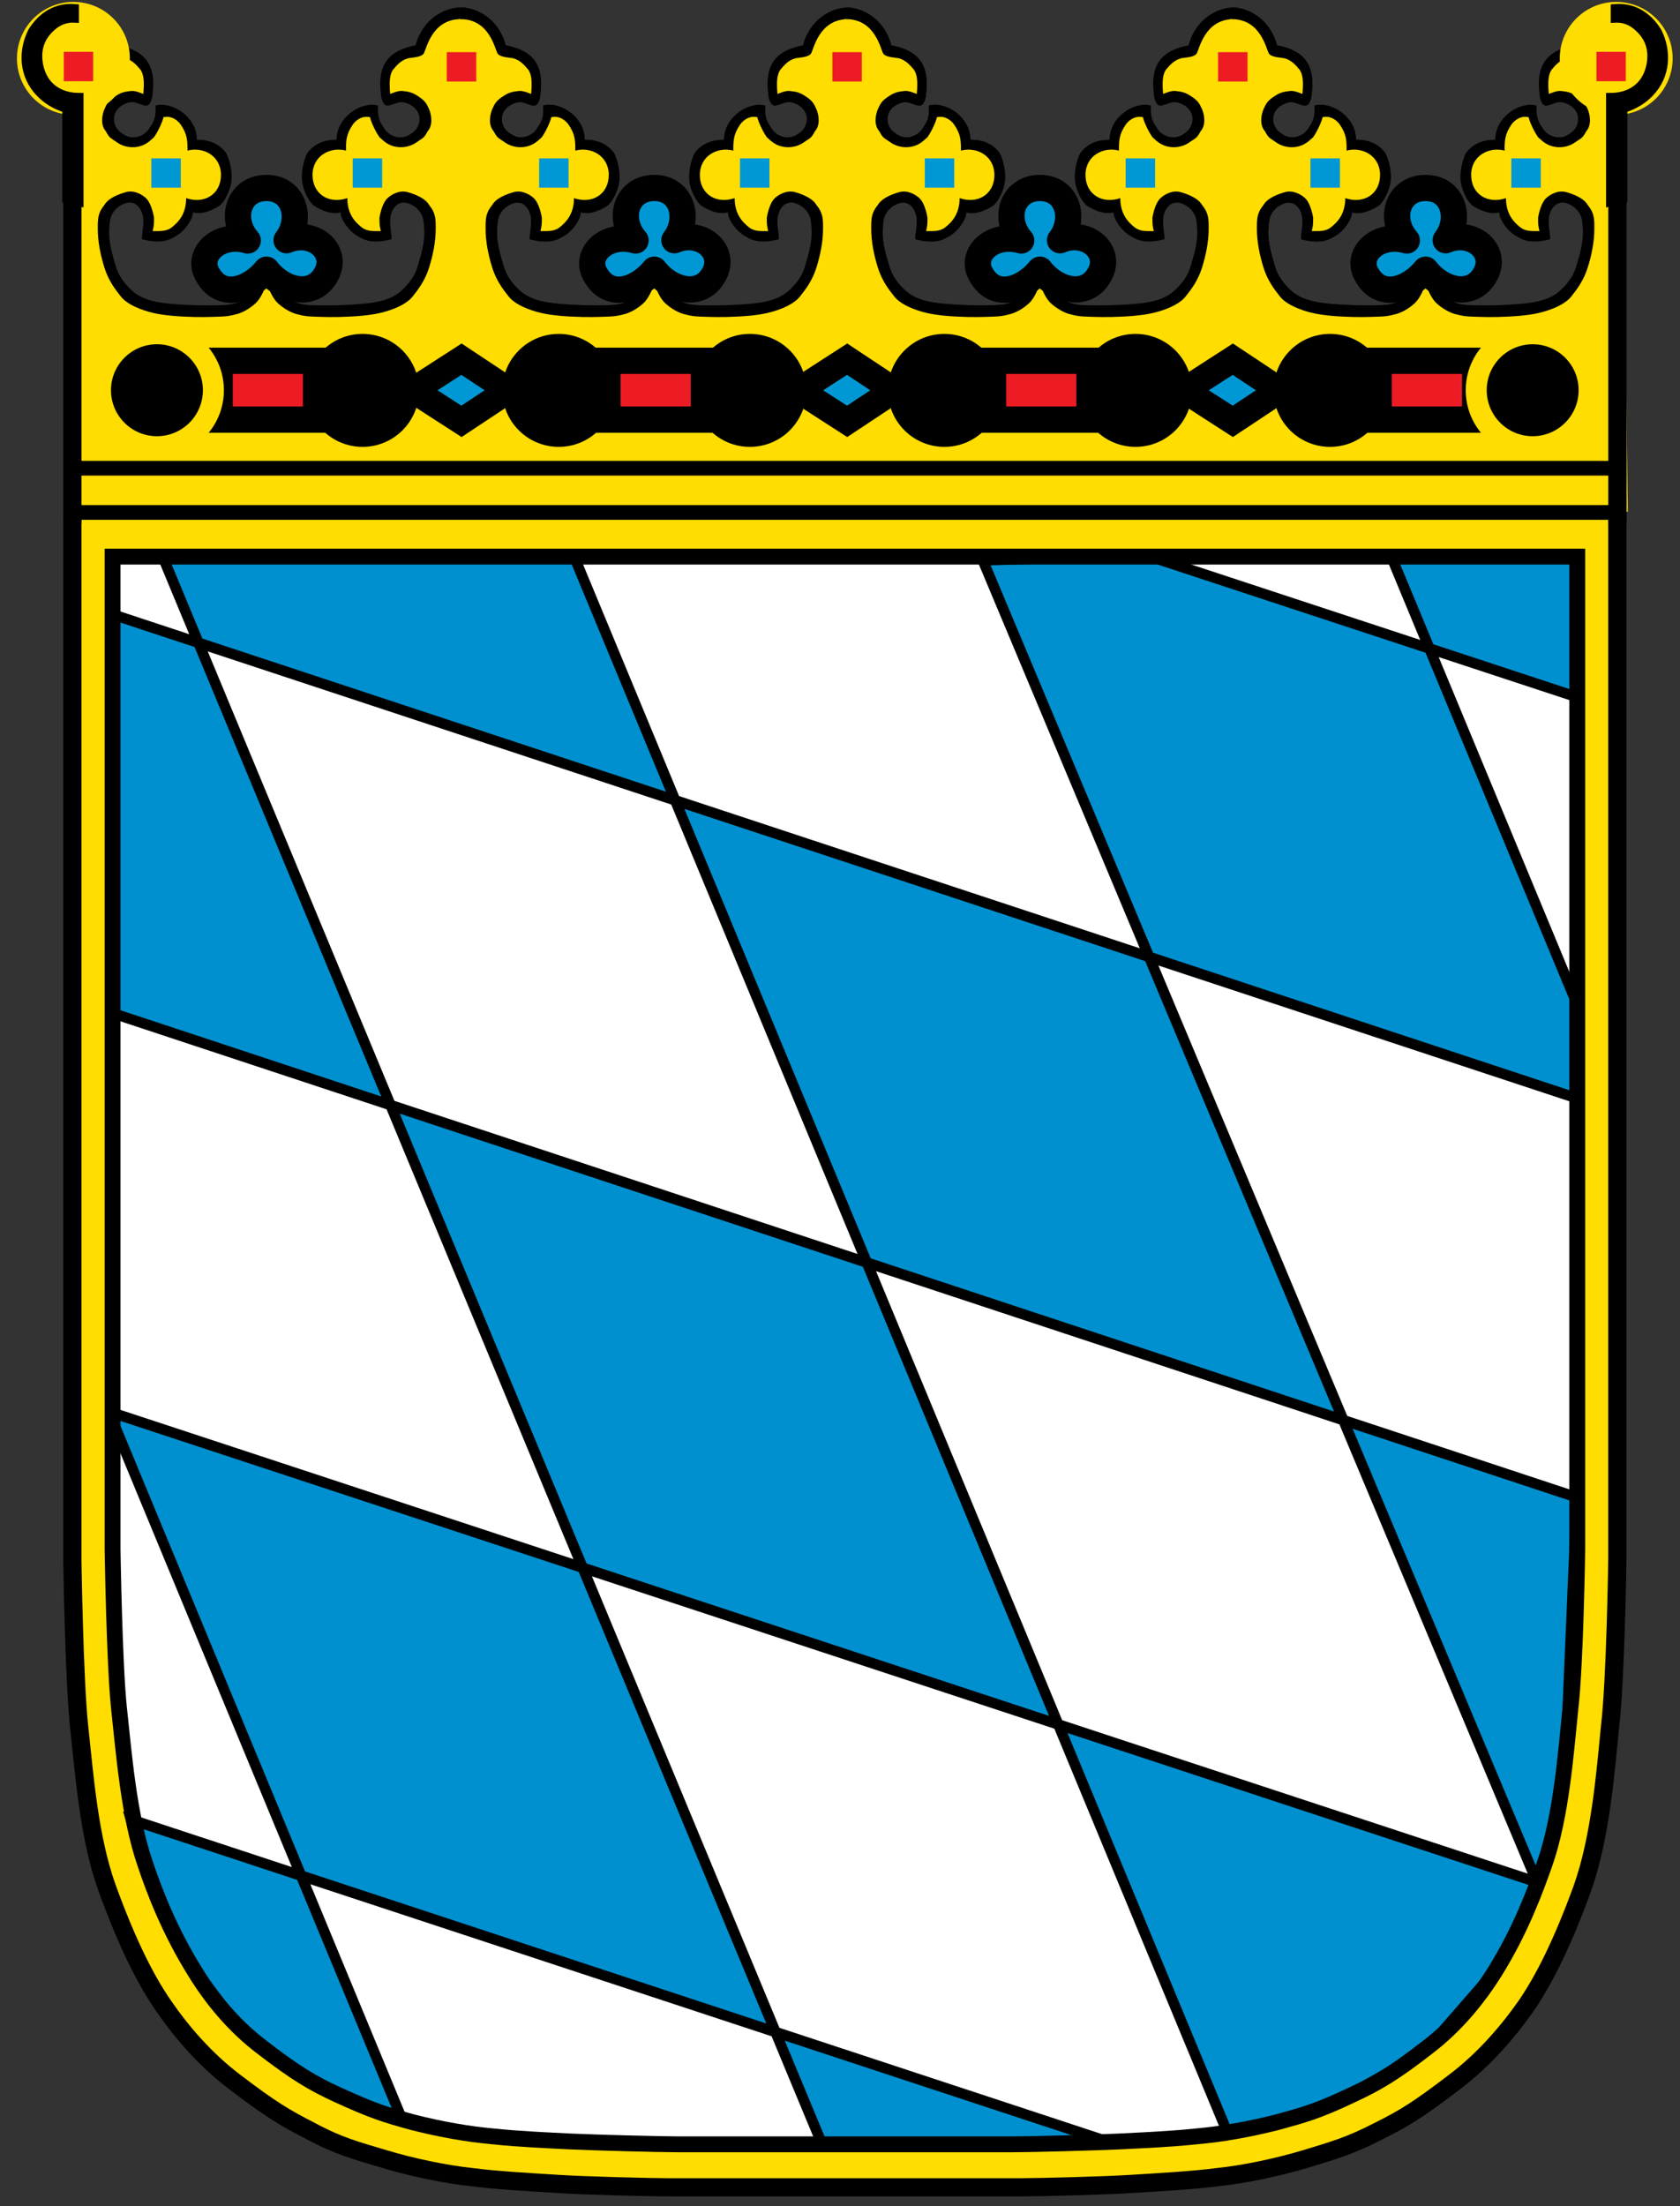 <svg width="96px" height="126px" viewBox="0 0 96 126" version="1.1" xmlns="http://www.w3.org/2000/svg" xmlns:xlink="http://www.w3.org/1999/xlink">
  <rect x="0" y="0" width="96" height="126" fill="#333333" stroke="none"/>
  <g id="Page-1" stroke="none" stroke-width="1" fill="none" fill-rule="evenodd">
    <g id="by" transform="translate(-2, 0)">
      <g id="a-link" transform="translate(22.665, 14.922) scale(-1, 1) translate(-22.665, -14.922) translate(16.213, 0.406)" fill-rule="nonzero">
        <g id="a">
          <path d="M12.702,28.816 L0.306,28.816 L0.689,0.704 L1.775,0.538 L2.755,1.507 L3.214,2.511 L4.514,2.822 L5.127,3.754 L5.127,5.309 L3.826,5.141 L2.984,5.739 L2.831,6.743 L3.979,7.843 L5.203,7.254 L5.815,5.978 L6.657,5.978 L7.346,6.576 L7.652,7.881 L8.952,8.134 L9.641,9.664 L9.105,11.026 L8.187,11.454 L7.422,11.5 L6.733,12.771 L5.127,13.176 L5.127,11.86 L4.591,10.972 L3.52,10.927 L2.602,11.86 L2.678,14.01 L3.061,15.326 L4.514,16.879 L6.886,17.362 L9.182,17.362 L10.559,17.17 C11.095,16.658 11.86,15.364 11.86,15.364" id="Shape" fill="#FFDD00"></path>
          <path d="M0.788,0.688 C2.464,0.688 2.755,2.433 2.908,2.656 C3.061,2.878 3.596,2.874 3.826,2.93 C4.208,3.048 4.438,3.309 4.667,3.585 C4.821,3.821 4.897,4.171 4.821,4.961 C4.744,4.931 4.361,4.762 4.132,4.789 C3.826,4.824 3.596,4.848 3.29,5.048 C2.831,5.333 2.755,5.487 2.602,5.82 C2.449,6.181 2.372,6.743 2.678,7.088 C2.908,7.5 2.908,7.439 3.29,7.705 C3.596,7.935 4.055,8.065 4.514,7.973 C4.897,7.896 5.127,7.72 5.433,7.431 C5.739,6.994 5.968,6.394 5.968,6.291 C6.427,6.171 6.81,6.486 6.963,6.717 C7.346,7.281 7.346,7.639 7.346,8.195 C8.264,7.958 9.258,8.501 9.258,9.587 C9.258,10.666 8.34,11.271 7.269,10.911 C7.269,11.837 6.81,12.296 6.427,12.595 C6.121,12.824 5.739,12.793 5.356,12.793 C5.433,12.442 5.433,12.396 5.433,12.021 C5.356,11.585 5.203,11.125 4.974,10.911 C4.744,10.697 4.285,10.437 3.826,10.567 C3.443,10.674 2.831,10.896 2.602,11.294 C2.219,11.761 2.219,12.082 2.219,12.663 C2.219,13.39 2.372,14.163 2.602,14.89 C2.831,15.617 3.214,16.122 3.52,16.505 C3.826,16.91 4.438,17.193 5.05,17.377 C5.586,17.537 6.198,17.629 7.116,17.675 C8.034,17.721 8.646,17.698 9.258,17.675 C9.565,17.66 9.718,17.654 10.177,17.53 C10.483,17.447 10.896,17.231 11.248,16.902 C11.516,16.653 11.745,16.142 11.783,15.961 C11.822,15.781 11.875,15.312 11.875,15.312 C11.875,15.312 11.401,15.908 11.171,16.13 C10.942,16.336 10.712,16.604 10.483,16.734 C9.947,17.032 9.488,17.017 9.029,17.032 C8.34,17.048 7.346,17.032 6.427,16.948 C5.433,16.864 4.744,16.681 4.208,16.221 C3.673,15.739 3.367,15.273 3.214,14.676 C2.831,13.406 2.831,12.962 2.908,12.281 C2.984,11.477 3.749,11.148 4.055,11.164 C4.361,11.179 4.514,11.332 4.667,11.569 C4.974,12.151 4.744,12.679 4.744,13.26 C5.815,13.528 6.274,13.337 6.733,13.046 C7.193,12.771 7.652,12.128 7.652,11.722 C8.111,11.852 8.646,11.676 9.182,11.34 C9.488,11.095 9.871,10.376 9.871,9.702 C9.871,9.174 9.718,8.662 9.565,8.348 C9.105,7.705 8.417,7.573 7.881,7.573 C7.881,6.245 6.427,5.358 5.509,5.625 C5.586,6.296 5.356,6.645 5.203,6.859 C5.05,7.133 4.821,7.311 4.514,7.402 C4.055,7.52 3.749,7.332 3.52,7.147 C3.137,6.883 2.984,6.231 3.367,5.82 C3.596,5.536 4.055,5.389 4.285,5.435 C4.591,5.495 4.897,5.68 5.05,5.614 C5.28,5.549 5.356,5.063 5.356,4.896 C5.586,2.995 4.591,2.426 3.367,2.183 C2.984,0.706 1.752,0.019 0.788,0.019" id="Shape" fill="#000000"></path>
          <circle id="Oval" fill="#000000" cx="6.399" cy="21.89" r="3.226"></circle>
          <polygon id="Shape" fill="#0098D4" points="5.28 8.639 5.28 10.314 6.963 10.314 6.963 8.639"></polygon>
        </g>
      </g>
      <g id="c" transform="translate(25.234, 0.406)" fill-rule="nonzero">
        <g id="a" transform="translate(2.295, 0)">
          <path d="M12.702,28.816 L0.306,28.816 L0.689,0.704 L1.775,0.538 L2.755,1.507 L3.214,2.511 L4.514,2.822 L5.127,3.754 L5.127,5.309 L3.826,5.141 L2.984,5.739 L2.831,6.743 L3.979,7.843 L5.203,7.254 L5.815,5.978 L6.657,5.978 L7.346,6.576 L7.652,7.881 L8.952,8.134 L9.641,9.664 L9.105,11.026 L8.187,11.454 L7.422,11.5 L6.733,12.771 L5.127,13.176 L5.127,11.86 L4.591,10.972 L3.52,10.927 L2.602,11.86 L2.678,14.01 L3.061,15.326 L4.514,16.879 L6.886,17.362 L9.182,17.362 L10.559,17.17 C11.095,16.658 11.86,15.364 11.86,15.364" id="Shape" fill="#FFDD00"></path>
          <path d="M0.788,0.688 C2.464,0.688 2.755,2.433 2.908,2.656 C3.061,2.878 3.596,2.874 3.826,2.93 C4.208,3.048 4.438,3.309 4.667,3.585 C4.821,3.821 4.897,4.171 4.821,4.961 C4.744,4.931 4.361,4.762 4.132,4.789 C3.826,4.824 3.596,4.848 3.29,5.048 C2.831,5.333 2.755,5.487 2.602,5.82 C2.449,6.181 2.372,6.743 2.678,7.088 C2.908,7.5 2.908,7.439 3.29,7.705 C3.596,7.935 4.055,8.065 4.514,7.973 C4.897,7.896 5.127,7.72 5.433,7.431 C5.739,6.994 5.968,6.394 5.968,6.291 C6.427,6.171 6.81,6.486 6.963,6.717 C7.346,7.281 7.346,7.639 7.346,8.195 C8.264,7.958 9.258,8.501 9.258,9.587 C9.258,10.666 8.34,11.271 7.269,10.911 C7.269,11.837 6.81,12.296 6.427,12.595 C6.121,12.824 5.739,12.793 5.356,12.793 C5.433,12.442 5.433,12.396 5.433,12.021 C5.356,11.585 5.203,11.125 4.974,10.911 C4.744,10.697 4.285,10.437 3.826,10.567 C3.443,10.674 2.831,10.896 2.602,11.294 C2.219,11.761 2.219,12.082 2.219,12.663 C2.219,13.39 2.372,14.163 2.602,14.89 C2.831,15.617 3.214,16.122 3.52,16.505 C3.826,16.91 4.438,17.193 5.05,17.377 C5.586,17.537 6.198,17.629 7.116,17.675 C8.034,17.721 8.646,17.698 9.258,17.675 C9.565,17.66 9.718,17.654 10.177,17.53 C10.483,17.447 10.896,17.231 11.248,16.902 C11.516,16.653 11.745,16.142 11.783,15.961 C11.822,15.781 11.875,15.312 11.875,15.312 C11.875,15.312 11.401,15.908 11.171,16.13 C10.942,16.336 10.712,16.604 10.483,16.734 C9.947,17.032 9.488,17.017 9.029,17.032 C8.34,17.048 7.346,17.032 6.427,16.948 C5.433,16.864 4.744,16.681 4.208,16.221 C3.673,15.739 3.367,15.273 3.214,14.676 C2.831,13.406 2.831,12.962 2.908,12.281 C2.984,11.477 3.749,11.148 4.055,11.164 C4.361,11.179 4.514,11.332 4.667,11.569 C4.974,12.151 4.744,12.679 4.744,13.26 C5.815,13.528 6.274,13.337 6.733,13.046 C7.193,12.771 7.652,12.128 7.652,11.722 C8.111,11.852 8.646,11.676 9.182,11.34 C9.488,11.095 9.871,10.376 9.871,9.702 C9.871,9.174 9.718,8.662 9.565,8.348 C9.105,7.705 8.417,7.573 7.881,7.573 C7.881,6.245 6.427,5.358 5.509,5.625 C5.586,6.296 5.356,6.645 5.203,6.859 C5.05,7.133 4.821,7.311 4.514,7.402 C4.055,7.52 3.749,7.332 3.52,7.147 C3.137,6.883 2.984,6.231 3.367,5.82 C3.596,5.536 4.055,5.389 4.285,5.435 C4.591,5.495 4.897,5.68 5.05,5.614 C5.28,5.549 5.356,5.063 5.356,4.896 C5.586,2.995 4.591,2.426 3.367,2.183 C2.984,0.706 1.752,0.019 0.788,0.019" id="Shape" fill="#000000"></path>
          <circle id="Oval" fill="#000000" cx="6.399" cy="21.89" r="3.226"></circle>
          <polygon id="Shape" fill="#0098D4" points="5.28 8.639 5.28 10.314 6.963 10.314 6.963 8.639"></polygon>
        </g>
        <g id="a-link" transform="translate(19.564, 14.516) scale(-1, 1) translate(-19.564, -14.516) translate(13.112, 0)">
          <g id="a">
            <path d="M12.702,28.816 L0.306,28.816 L0.689,0.704 L1.775,0.538 L2.755,1.507 L3.214,2.511 L4.514,2.822 L5.127,3.754 L5.127,5.309 L3.826,5.141 L2.984,5.739 L2.831,6.743 L3.979,7.843 L5.203,7.254 L5.815,5.978 L6.657,5.978 L7.346,6.576 L7.652,7.881 L8.952,8.134 L9.641,9.664 L9.105,11.026 L8.187,11.454 L7.422,11.5 L6.733,12.771 L5.127,13.176 L5.127,11.86 L4.591,10.972 L3.52,10.927 L2.602,11.86 L2.678,14.01 L3.061,15.326 L4.514,16.879 L6.886,17.362 L9.182,17.362 L10.559,17.17 C11.095,16.658 11.86,15.364 11.86,15.364" id="Shape" fill="#FFDD00"></path>
            <path d="M0.788,0.688 C2.464,0.688 2.755,2.433 2.908,2.656 C3.061,2.878 3.596,2.874 3.826,2.93 C4.208,3.048 4.438,3.309 4.667,3.585 C4.821,3.821 4.897,4.171 4.821,4.961 C4.744,4.931 4.361,4.762 4.132,4.789 C3.826,4.824 3.596,4.848 3.29,5.048 C2.831,5.333 2.755,5.487 2.602,5.82 C2.449,6.181 2.372,6.743 2.678,7.088 C2.908,7.5 2.908,7.439 3.29,7.705 C3.596,7.935 4.055,8.065 4.514,7.973 C4.897,7.896 5.127,7.72 5.433,7.431 C5.739,6.994 5.968,6.394 5.968,6.291 C6.427,6.171 6.81,6.486 6.963,6.717 C7.346,7.281 7.346,7.639 7.346,8.195 C8.264,7.958 9.258,8.501 9.258,9.587 C9.258,10.666 8.34,11.271 7.269,10.911 C7.269,11.837 6.81,12.296 6.427,12.595 C6.121,12.824 5.739,12.793 5.356,12.793 C5.433,12.442 5.433,12.396 5.433,12.021 C5.356,11.585 5.203,11.125 4.974,10.911 C4.744,10.697 4.285,10.437 3.826,10.567 C3.443,10.674 2.831,10.896 2.602,11.294 C2.219,11.761 2.219,12.082 2.219,12.663 C2.219,13.39 2.372,14.163 2.602,14.89 C2.831,15.617 3.214,16.122 3.52,16.505 C3.826,16.91 4.438,17.193 5.05,17.377 C5.586,17.537 6.198,17.629 7.116,17.675 C8.034,17.721 8.646,17.698 9.258,17.675 C9.565,17.66 9.718,17.654 10.177,17.53 C10.483,17.447 10.896,17.231 11.248,16.902 C11.516,16.653 11.745,16.142 11.783,15.961 C11.822,15.781 11.875,15.312 11.875,15.312 C11.875,15.312 11.401,15.908 11.171,16.13 C10.942,16.336 10.712,16.604 10.483,16.734 C9.947,17.032 9.488,17.017 9.029,17.032 C8.34,17.048 7.346,17.032 6.427,16.948 C5.433,16.864 4.744,16.681 4.208,16.221 C3.673,15.739 3.367,15.273 3.214,14.676 C2.831,13.406 2.831,12.962 2.908,12.281 C2.984,11.477 3.749,11.148 4.055,11.164 C4.361,11.179 4.514,11.332 4.667,11.569 C4.974,12.151 4.744,12.679 4.744,13.26 C5.815,13.528 6.274,13.337 6.733,13.046 C7.193,12.771 7.652,12.128 7.652,11.722 C8.111,11.852 8.646,11.676 9.182,11.34 C9.488,11.095 9.871,10.376 9.871,9.702 C9.871,9.174 9.718,8.662 9.565,8.348 C9.105,7.705 8.417,7.573 7.881,7.573 C7.881,6.245 6.427,5.358 5.509,5.625 C5.586,6.296 5.356,6.645 5.203,6.859 C5.05,7.133 4.821,7.311 4.514,7.402 C4.055,7.52 3.749,7.332 3.52,7.147 C3.137,6.883 2.984,6.231 3.367,5.82 C3.596,5.536 4.055,5.389 4.285,5.435 C4.591,5.495 4.897,5.68 5.05,5.614 C5.28,5.549 5.356,5.063 5.356,4.896 C5.586,2.995 4.591,2.426 3.367,2.183 C2.984,0.706 1.752,0.019 0.788,0.019" id="Shape" fill="#000000"></path>
            <circle id="Oval" fill="#000000" cx="6.399" cy="21.89" r="3.226"></circle>
            <polygon id="Shape" fill="#0098D4" points="5.28 8.639 5.28 10.314 6.963 10.314 6.963 8.639"></polygon>
          </g>
        </g>
        <g id="d" transform="translate(2.295, 0)">
          <g id="a">
            <path d="M12.702,28.816 L0.306,28.816 L0.689,0.704 L1.775,0.538 L2.755,1.507 L3.214,2.511 L4.514,2.822 L5.127,3.754 L5.127,5.309 L3.826,5.141 L2.984,5.739 L2.831,6.743 L3.979,7.843 L5.203,7.254 L5.815,5.978 L6.657,5.978 L7.346,6.576 L7.652,7.881 L8.952,8.134 L9.641,9.664 L9.105,11.026 L8.187,11.454 L7.422,11.5 L6.733,12.771 L5.127,13.176 L5.127,11.86 L4.591,10.972 L3.52,10.927 L2.602,11.86 L2.678,14.01 L3.061,15.326 L4.514,16.879 L6.886,17.362 L9.182,17.362 L10.559,17.17 C11.095,16.658 11.86,15.364 11.86,15.364" id="Shape" fill="#FFDD00"></path>
            <path d="M0.788,0.688 C2.464,0.688 2.755,2.433 2.908,2.656 C3.061,2.878 3.596,2.874 3.826,2.93 C4.208,3.048 4.438,3.309 4.667,3.585 C4.821,3.821 4.897,4.171 4.821,4.961 C4.744,4.931 4.361,4.762 4.132,4.789 C3.826,4.824 3.596,4.848 3.29,5.048 C2.831,5.333 2.755,5.487 2.602,5.82 C2.449,6.181 2.372,6.743 2.678,7.088 C2.908,7.5 2.908,7.439 3.29,7.705 C3.596,7.935 4.055,8.065 4.514,7.973 C4.897,7.896 5.127,7.72 5.433,7.431 C5.739,6.994 5.968,6.394 5.968,6.291 C6.427,6.171 6.81,6.486 6.963,6.717 C7.346,7.281 7.346,7.639 7.346,8.195 C8.264,7.958 9.258,8.501 9.258,9.587 C9.258,10.666 8.34,11.271 7.269,10.911 C7.269,11.837 6.81,12.296 6.427,12.595 C6.121,12.824 5.739,12.793 5.356,12.793 C5.433,12.442 5.433,12.396 5.433,12.021 C5.356,11.585 5.203,11.125 4.974,10.911 C4.744,10.697 4.285,10.437 3.826,10.567 C3.443,10.674 2.831,10.896 2.602,11.294 C2.219,11.761 2.219,12.082 2.219,12.663 C2.219,13.39 2.372,14.163 2.602,14.89 C2.831,15.617 3.214,16.122 3.52,16.505 C3.826,16.91 4.438,17.193 5.05,17.377 C5.586,17.537 6.198,17.629 7.116,17.675 C8.034,17.721 8.646,17.698 9.258,17.675 C9.565,17.66 9.718,17.654 10.177,17.53 C10.483,17.447 10.896,17.231 11.248,16.902 C11.516,16.653 11.745,16.142 11.783,15.961 C11.822,15.781 11.875,15.312 11.875,15.312 C11.875,15.312 11.401,15.908 11.171,16.13 C10.942,16.336 10.712,16.604 10.483,16.734 C9.947,17.032 9.488,17.017 9.029,17.032 C8.34,17.048 7.346,17.032 6.427,16.948 C5.433,16.864 4.744,16.681 4.208,16.221 C3.673,15.739 3.367,15.273 3.214,14.676 C2.831,13.406 2.831,12.962 2.908,12.281 C2.984,11.477 3.749,11.148 4.055,11.164 C4.361,11.179 4.514,11.332 4.667,11.569 C4.974,12.151 4.744,12.679 4.744,13.26 C5.815,13.528 6.274,13.337 6.733,13.046 C7.193,12.771 7.652,12.128 7.652,11.722 C8.111,11.852 8.646,11.676 9.182,11.34 C9.488,11.095 9.871,10.376 9.871,9.702 C9.871,9.174 9.718,8.662 9.565,8.348 C9.105,7.705 8.417,7.573 7.881,7.573 C7.881,6.245 6.427,5.358 5.509,5.625 C5.586,6.296 5.356,6.645 5.203,6.859 C5.05,7.133 4.821,7.311 4.514,7.402 C4.055,7.52 3.749,7.332 3.52,7.147 C3.137,6.883 2.984,6.231 3.367,5.82 C3.596,5.536 4.055,5.389 4.285,5.435 C4.591,5.495 4.897,5.68 5.05,5.614 C5.28,5.549 5.356,5.063 5.356,4.896 C5.586,2.995 4.591,2.426 3.367,2.183 C2.984,0.706 1.752,0.019 0.788,0.019" id="Shape" fill="#000000"></path>
            <circle id="Oval" fill="#000000" cx="6.399" cy="21.89" r="3.226"></circle>
            <polygon id="Shape" fill="#0098D4" points="5.28 8.639 5.28 10.314 6.963 10.314 6.963 8.639"></polygon>
          </g>
          <path d="M11.86,10.33 C10.253,10.33 9.718,12.113 10.789,13.329 C9.182,12.847 7.805,14.11 8.493,15.273 C9.335,16.795 11.018,16.053 11.86,14.997 C12.778,16.191 14.462,16.627 15.227,15.341 C16.068,13.987 14.538,12.656 13.008,13.314 C13.926,12.12 13.467,10.33 11.86,10.33 L11.86,10.33 Z" id="Shape" stroke="#000000" stroke-width="1.5" fill="#0098D4" stroke-linejoin="round"></path>
          <polygon id="Shape" stroke="#000000" stroke-width="1.5" fill="#ED1C24" points="9.182 23.559 9.182 20.2 14.691 20.2 14.691 23.559"></polygon>
        </g>
        <polygon id="Shape" fill="#ED1C24" points="2.295 2.573 2.295 4.251 3.979 4.251 3.979 2.573"></polygon>
        <polygon id="Shape" stroke="#000000" stroke-width="1.5" fill="#0098D4" points="3.137 20.108 0.383 21.884 3.137 23.659 5.815 21.884"></polygon>
      </g>
      <path d="M6.135,29.31 L6.135,89.084 C6.135,89.084 6.235,95.987 6.523,98.632 C6.813,101.245 7.074,104.955 8.129,107.858 C9.258,110.955 10.287,113.019 11.329,114.535 C12.371,116.052 13.726,117.632 15.432,118.923 C17.465,120.471 18.274,120.955 19.729,121.697 C21.41,122.6 22.365,122.826 23.971,123.31 C25.577,123.794 27.458,124.181 28.965,124.342 C30.471,124.535 32.352,124.632 33.858,124.729 C35.365,124.826 39.065,124.923 40.194,124.923 L60.355,124.923 C61.484,124.923 65.161,124.826 66.677,124.729 C68.194,124.632 70.065,124.535 71.581,124.342 C73.097,124.181 74.968,123.794 76.581,123.31 C78.161,122.826 79.129,122.568 80.806,121.697 C82.29,120.955 83.065,120.471 85.097,118.923 C86.806,117.632 88.161,116.052 89.226,114.535 C90.258,113.019 91.29,110.955 92.419,107.858 C93.452,104.955 93.742,101.245 94,98.632 C94.323,95.955 94.419,89.084 94.419,89.084 L94.419,29.31" id="Shape" stroke="#000000" stroke-width="1.041" fill="#FFDD00" fill-rule="nonzero"></path>
      <g id="b-link" transform="translate(6.452, 29.032)" fill-rule="nonzero" fill="#FFFFFF">
        <path d="M1.981,2.758 L1.981,59.468 C1.981,59.468 2.081,65.984 2.345,68.5 C2.619,70.984 2.897,74.694 3.852,77.435 C4.339,78.887 5.206,81.21 6.723,83.629 C7.639,85.113 8.894,86.661 10.513,87.887 C12.439,89.371 13.416,89.952 14.823,90.597 C16.855,91.532 17.61,91.758 19.139,92.177 C20.797,92.597 22.3,92.855 23.732,92.984 C25.287,93.145 26.894,93.21 28.174,93.274 C29.613,93.339 33.194,93.435 34.258,93.435 L53.419,93.435 C54.484,93.435 58.032,93.339 59.484,93.274 C60.742,93.21 62.355,93.145 63.903,92.984 C65.355,92.855 66.839,92.597 68.516,92.177 C70.032,91.758 70.806,91.565 72.839,90.597 C74.226,89.952 75.226,89.371 77.129,87.887 C78.742,86.661 80,85.113 80.935,83.629 C82.452,81.21 83.29,78.887 83.806,77.435 C84.774,74.694 85.032,70.984 85.29,68.5 C85.581,65.984 85.677,59.468 85.677,59.468 L85.677,2.758 L1.981,2.758 Z" id="b"></path>
      </g>
      <g id="c-link" transform="translate(44.617, 0)" fill-rule="nonzero">
        <g id="c" transform="translate(2.653, 0.406)">
          <g id="a" transform="translate(2.295, 0)">
            <path d="M12.702,28.816 L0.306,28.816 L0.689,0.704 L1.775,0.538 L2.755,1.507 L3.214,2.511 L4.514,2.822 L5.127,3.754 L5.127,5.309 L3.826,5.141 L2.984,5.739 L2.831,6.743 L3.979,7.843 L5.203,7.254 L5.815,5.978 L6.657,5.978 L7.346,6.576 L7.652,7.881 L8.952,8.134 L9.641,9.664 L9.105,11.026 L8.187,11.454 L7.422,11.5 L6.733,12.771 L5.127,13.176 L5.127,11.86 L4.591,10.972 L3.52,10.927 L2.602,11.86 L2.678,14.01 L3.061,15.326 L4.514,16.879 L6.886,17.362 L9.182,17.362 L10.559,17.17 C11.095,16.658 11.86,15.364 11.86,15.364" id="Shape" fill="#FFDD00"></path>
            <path d="M0.788,0.688 C2.464,0.688 2.755,2.433 2.908,2.656 C3.061,2.878 3.596,2.874 3.826,2.93 C4.208,3.048 4.438,3.309 4.667,3.585 C4.821,3.821 4.897,4.171 4.821,4.961 C4.744,4.931 4.361,4.762 4.132,4.789 C3.826,4.824 3.596,4.848 3.29,5.048 C2.831,5.333 2.755,5.487 2.602,5.82 C2.449,6.181 2.372,6.743 2.678,7.088 C2.908,7.5 2.908,7.439 3.29,7.705 C3.596,7.935 4.055,8.065 4.514,7.973 C4.897,7.896 5.127,7.72 5.433,7.431 C5.739,6.994 5.968,6.394 5.968,6.291 C6.427,6.171 6.81,6.486 6.963,6.717 C7.346,7.281 7.346,7.639 7.346,8.195 C8.264,7.958 9.258,8.501 9.258,9.587 C9.258,10.666 8.34,11.271 7.269,10.911 C7.269,11.837 6.81,12.296 6.427,12.595 C6.121,12.824 5.739,12.793 5.356,12.793 C5.433,12.442 5.433,12.396 5.433,12.021 C5.356,11.585 5.203,11.125 4.974,10.911 C4.744,10.697 4.285,10.437 3.826,10.567 C3.443,10.674 2.831,10.896 2.602,11.294 C2.219,11.761 2.219,12.082 2.219,12.663 C2.219,13.39 2.372,14.163 2.602,14.89 C2.831,15.617 3.214,16.122 3.52,16.505 C3.826,16.91 4.438,17.193 5.05,17.377 C5.586,17.537 6.198,17.629 7.116,17.675 C8.034,17.721 8.646,17.698 9.258,17.675 C9.565,17.66 9.718,17.654 10.177,17.53 C10.483,17.447 10.896,17.231 11.248,16.902 C11.516,16.653 11.745,16.142 11.783,15.961 C11.822,15.781 11.875,15.312 11.875,15.312 C11.875,15.312 11.401,15.908 11.171,16.13 C10.942,16.336 10.712,16.604 10.483,16.734 C9.947,17.032 9.488,17.017 9.029,17.032 C8.34,17.048 7.346,17.032 6.427,16.948 C5.433,16.864 4.744,16.681 4.208,16.221 C3.673,15.739 3.367,15.273 3.214,14.676 C2.831,13.406 2.831,12.962 2.908,12.281 C2.984,11.477 3.749,11.148 4.055,11.164 C4.361,11.179 4.514,11.332 4.667,11.569 C4.974,12.151 4.744,12.679 4.744,13.26 C5.815,13.528 6.274,13.337 6.733,13.046 C7.193,12.771 7.652,12.128 7.652,11.722 C8.111,11.852 8.646,11.676 9.182,11.34 C9.488,11.095 9.871,10.376 9.871,9.702 C9.871,9.174 9.718,8.662 9.565,8.348 C9.105,7.705 8.417,7.573 7.881,7.573 C7.881,6.245 6.427,5.358 5.509,5.625 C5.586,6.296 5.356,6.645 5.203,6.859 C5.05,7.133 4.821,7.311 4.514,7.402 C4.055,7.52 3.749,7.332 3.52,7.147 C3.137,6.883 2.984,6.231 3.367,5.82 C3.596,5.536 4.055,5.389 4.285,5.435 C4.591,5.495 4.897,5.68 5.05,5.614 C5.28,5.549 5.356,5.063 5.356,4.896 C5.586,2.995 4.591,2.426 3.367,2.183 C2.984,0.706 1.752,0.019 0.788,0.019" id="Shape" fill="#000000"></path>
            <circle id="Oval" fill="#000000" cx="6.399" cy="21.89" r="3.226"></circle>
            <polygon id="Shape" fill="#0098D4" points="5.28 8.639 5.28 10.314 6.963 10.314 6.963 8.639"></polygon>
          </g>
          <g id="a-link" transform="translate(19.564, 14.516) scale(-1, 1) translate(-19.564, -14.516) translate(13.112, 0)">
            <g id="a">
              <path d="M12.702,28.816 L0.306,28.816 L0.689,0.704 L1.775,0.538 L2.755,1.507 L3.214,2.511 L4.514,2.822 L5.127,3.754 L5.127,5.309 L3.826,5.141 L2.984,5.739 L2.831,6.743 L3.979,7.843 L5.203,7.254 L5.815,5.978 L6.657,5.978 L7.346,6.576 L7.652,7.881 L8.952,8.134 L9.641,9.664 L9.105,11.026 L8.187,11.454 L7.422,11.5 L6.733,12.771 L5.127,13.176 L5.127,11.86 L4.591,10.972 L3.52,10.927 L2.602,11.86 L2.678,14.01 L3.061,15.326 L4.514,16.879 L6.886,17.362 L9.182,17.362 L10.559,17.17 C11.095,16.658 11.86,15.364 11.86,15.364" id="Shape" fill="#FFDD00"></path>
              <path d="M0.788,0.688 C2.464,0.688 2.755,2.433 2.908,2.656 C3.061,2.878 3.596,2.874 3.826,2.93 C4.208,3.048 4.438,3.309 4.667,3.585 C4.821,3.821 4.897,4.171 4.821,4.961 C4.744,4.931 4.361,4.762 4.132,4.789 C3.826,4.824 3.596,4.848 3.29,5.048 C2.831,5.333 2.755,5.487 2.602,5.82 C2.449,6.181 2.372,6.743 2.678,7.088 C2.908,7.5 2.908,7.439 3.29,7.705 C3.596,7.935 4.055,8.065 4.514,7.973 C4.897,7.896 5.127,7.72 5.433,7.431 C5.739,6.994 5.968,6.394 5.968,6.291 C6.427,6.171 6.81,6.486 6.963,6.717 C7.346,7.281 7.346,7.639 7.346,8.195 C8.264,7.958 9.258,8.501 9.258,9.587 C9.258,10.666 8.34,11.271 7.269,10.911 C7.269,11.837 6.81,12.296 6.427,12.595 C6.121,12.824 5.739,12.793 5.356,12.793 C5.433,12.442 5.433,12.396 5.433,12.021 C5.356,11.585 5.203,11.125 4.974,10.911 C4.744,10.697 4.285,10.437 3.826,10.567 C3.443,10.674 2.831,10.896 2.602,11.294 C2.219,11.761 2.219,12.082 2.219,12.663 C2.219,13.39 2.372,14.163 2.602,14.89 C2.831,15.617 3.214,16.122 3.52,16.505 C3.826,16.91 4.438,17.193 5.05,17.377 C5.586,17.537 6.198,17.629 7.116,17.675 C8.034,17.721 8.646,17.698 9.258,17.675 C9.565,17.66 9.718,17.654 10.177,17.53 C10.483,17.447 10.896,17.231 11.248,16.902 C11.516,16.653 11.745,16.142 11.783,15.961 C11.822,15.781 11.875,15.312 11.875,15.312 C11.875,15.312 11.401,15.908 11.171,16.13 C10.942,16.336 10.712,16.604 10.483,16.734 C9.947,17.032 9.488,17.017 9.029,17.032 C8.34,17.048 7.346,17.032 6.427,16.948 C5.433,16.864 4.744,16.681 4.208,16.221 C3.673,15.739 3.367,15.273 3.214,14.676 C2.831,13.406 2.831,12.962 2.908,12.281 C2.984,11.477 3.749,11.148 4.055,11.164 C4.361,11.179 4.514,11.332 4.667,11.569 C4.974,12.151 4.744,12.679 4.744,13.26 C5.815,13.528 6.274,13.337 6.733,13.046 C7.193,12.771 7.652,12.128 7.652,11.722 C8.111,11.852 8.646,11.676 9.182,11.34 C9.488,11.095 9.871,10.376 9.871,9.702 C9.871,9.174 9.718,8.662 9.565,8.348 C9.105,7.705 8.417,7.573 7.881,7.573 C7.881,6.245 6.427,5.358 5.509,5.625 C5.586,6.296 5.356,6.645 5.203,6.859 C5.05,7.133 4.821,7.311 4.514,7.402 C4.055,7.52 3.749,7.332 3.52,7.147 C3.137,6.883 2.984,6.231 3.367,5.82 C3.596,5.536 4.055,5.389 4.285,5.435 C4.591,5.495 4.897,5.68 5.05,5.614 C5.28,5.549 5.356,5.063 5.356,4.896 C5.586,2.995 4.591,2.426 3.367,2.183 C2.984,0.706 1.752,0.019 0.788,0.019" id="Shape" fill="#000000"></path>
              <circle id="Oval" fill="#000000" cx="6.399" cy="21.89" r="3.226"></circle>
              <polygon id="Shape" fill="#0098D4" points="5.28 8.639 5.28 10.314 6.963 10.314 6.963 8.639"></polygon>
            </g>
          </g>
          <g id="d" transform="translate(2.295, 0)">
            <g id="a">
              <path d="M12.702,28.816 L0.306,28.816 L0.689,0.704 L1.775,0.538 L2.755,1.507 L3.214,2.511 L4.514,2.822 L5.127,3.754 L5.127,5.309 L3.826,5.141 L2.984,5.739 L2.831,6.743 L3.979,7.843 L5.203,7.254 L5.815,5.978 L6.657,5.978 L7.346,6.576 L7.652,7.881 L8.952,8.134 L9.641,9.664 L9.105,11.026 L8.187,11.454 L7.422,11.5 L6.733,12.771 L5.127,13.176 L5.127,11.86 L4.591,10.972 L3.52,10.927 L2.602,11.86 L2.678,14.01 L3.061,15.326 L4.514,16.879 L6.886,17.362 L9.182,17.362 L10.559,17.17 C11.095,16.658 11.86,15.364 11.86,15.364" id="Shape" fill="#FFDD00"></path>
              <path d="M0.788,0.688 C2.464,0.688 2.755,2.433 2.908,2.656 C3.061,2.878 3.596,2.874 3.826,2.93 C4.208,3.048 4.438,3.309 4.667,3.585 C4.821,3.821 4.897,4.171 4.821,4.961 C4.744,4.931 4.361,4.762 4.132,4.789 C3.826,4.824 3.596,4.848 3.29,5.048 C2.831,5.333 2.755,5.487 2.602,5.82 C2.449,6.181 2.372,6.743 2.678,7.088 C2.908,7.5 2.908,7.439 3.29,7.705 C3.596,7.935 4.055,8.065 4.514,7.973 C4.897,7.896 5.127,7.72 5.433,7.431 C5.739,6.994 5.968,6.394 5.968,6.291 C6.427,6.171 6.81,6.486 6.963,6.717 C7.346,7.281 7.346,7.639 7.346,8.195 C8.264,7.958 9.258,8.501 9.258,9.587 C9.258,10.666 8.34,11.271 7.269,10.911 C7.269,11.837 6.81,12.296 6.427,12.595 C6.121,12.824 5.739,12.793 5.356,12.793 C5.433,12.442 5.433,12.396 5.433,12.021 C5.356,11.585 5.203,11.125 4.974,10.911 C4.744,10.697 4.285,10.437 3.826,10.567 C3.443,10.674 2.831,10.896 2.602,11.294 C2.219,11.761 2.219,12.082 2.219,12.663 C2.219,13.39 2.372,14.163 2.602,14.89 C2.831,15.617 3.214,16.122 3.52,16.505 C3.826,16.91 4.438,17.193 5.05,17.377 C5.586,17.537 6.198,17.629 7.116,17.675 C8.034,17.721 8.646,17.698 9.258,17.675 C9.565,17.66 9.718,17.654 10.177,17.53 C10.483,17.447 10.896,17.231 11.248,16.902 C11.516,16.653 11.745,16.142 11.783,15.961 C11.822,15.781 11.875,15.312 11.875,15.312 C11.875,15.312 11.401,15.908 11.171,16.13 C10.942,16.336 10.712,16.604 10.483,16.734 C9.947,17.032 9.488,17.017 9.029,17.032 C8.34,17.048 7.346,17.032 6.427,16.948 C5.433,16.864 4.744,16.681 4.208,16.221 C3.673,15.739 3.367,15.273 3.214,14.676 C2.831,13.406 2.831,12.962 2.908,12.281 C2.984,11.477 3.749,11.148 4.055,11.164 C4.361,11.179 4.514,11.332 4.667,11.569 C4.974,12.151 4.744,12.679 4.744,13.26 C5.815,13.528 6.274,13.337 6.733,13.046 C7.193,12.771 7.652,12.128 7.652,11.722 C8.111,11.852 8.646,11.676 9.182,11.34 C9.488,11.095 9.871,10.376 9.871,9.702 C9.871,9.174 9.718,8.662 9.565,8.348 C9.105,7.705 8.417,7.573 7.881,7.573 C7.881,6.245 6.427,5.358 5.509,5.625 C5.586,6.296 5.356,6.645 5.203,6.859 C5.05,7.133 4.821,7.311 4.514,7.402 C4.055,7.52 3.749,7.332 3.52,7.147 C3.137,6.883 2.984,6.231 3.367,5.82 C3.596,5.536 4.055,5.389 4.285,5.435 C4.591,5.495 4.897,5.68 5.05,5.614 C5.28,5.549 5.356,5.063 5.356,4.896 C5.586,2.995 4.591,2.426 3.367,2.183 C2.984,0.706 1.752,0.019 0.788,0.019" id="Shape" fill="#000000"></path>
              <circle id="Oval" fill="#000000" cx="6.399" cy="21.89" r="3.226"></circle>
              <polygon id="Shape" fill="#0098D4" points="5.28 8.639 5.28 10.314 6.963 10.314 6.963 8.639"></polygon>
            </g>
            <path d="M11.86,10.33 C10.253,10.33 9.718,12.113 10.789,13.329 C9.182,12.847 7.805,14.11 8.493,15.273 C9.335,16.795 11.018,16.053 11.86,14.997 C12.778,16.191 14.462,16.627 15.227,15.341 C16.068,13.987 14.538,12.656 13.008,13.314 C13.926,12.12 13.467,10.33 11.86,10.33 L11.86,10.33 Z" id="Shape" stroke="#000000" stroke-width="1.5" fill="#0098D4" stroke-linejoin="round"></path>
            <polygon id="Shape" stroke="#000000" stroke-width="1.5" fill="#ED1C24" points="9.182 23.559 9.182 20.2 14.691 20.2 14.691 23.559"></polygon>
          </g>
          <polygon id="Shape" fill="#ED1C24" points="2.295 2.573 2.295 4.251 3.979 4.251 3.979 2.573"></polygon>
          <polygon id="Shape" stroke="#000000" stroke-width="1.5" fill="#0098D4" points="3.137 20.108 0.383 21.884 3.137 23.659 5.815 21.884"></polygon>
        </g>
      </g>
      <g id="d-link" transform="translate(5.368, 0.406)" fill-rule="nonzero">
        <g id="d">
          <g id="a">
            <path d="M12.702,28.816 L0.306,28.816 L0.689,0.704 L1.775,0.538 L2.755,1.507 L3.214,2.511 L4.514,2.822 L5.127,3.754 L5.127,5.309 L3.826,5.141 L2.984,5.739 L2.831,6.743 L3.979,7.843 L5.203,7.254 L5.815,5.978 L6.657,5.978 L7.346,6.576 L7.652,7.881 L8.952,8.134 L9.641,9.664 L9.105,11.026 L8.187,11.454 L7.422,11.5 L6.733,12.771 L5.127,13.176 L5.127,11.86 L4.591,10.972 L3.52,10.927 L2.602,11.86 L2.678,14.01 L3.061,15.326 L4.514,16.879 L6.886,17.362 L9.182,17.362 L10.559,17.17 C11.095,16.658 11.86,15.364 11.86,15.364" id="Shape" fill="#FFDD00"></path>
            <path d="M0.788,0.688 C2.464,0.688 2.755,2.433 2.908,2.656 C3.061,2.878 3.596,2.874 3.826,2.93 C4.208,3.048 4.438,3.309 4.667,3.585 C4.821,3.821 4.897,4.171 4.821,4.961 C4.744,4.931 4.361,4.762 4.132,4.789 C3.826,4.824 3.596,4.848 3.29,5.048 C2.831,5.333 2.755,5.487 2.602,5.82 C2.449,6.181 2.372,6.743 2.678,7.088 C2.908,7.5 2.908,7.439 3.29,7.705 C3.596,7.935 4.055,8.065 4.514,7.973 C4.897,7.896 5.127,7.72 5.433,7.431 C5.739,6.994 5.968,6.394 5.968,6.291 C6.427,6.171 6.81,6.486 6.963,6.717 C7.346,7.281 7.346,7.639 7.346,8.195 C8.264,7.958 9.258,8.501 9.258,9.587 C9.258,10.666 8.34,11.271 7.269,10.911 C7.269,11.837 6.81,12.296 6.427,12.595 C6.121,12.824 5.739,12.793 5.356,12.793 C5.433,12.442 5.433,12.396 5.433,12.021 C5.356,11.585 5.203,11.125 4.974,10.911 C4.744,10.697 4.285,10.437 3.826,10.567 C3.443,10.674 2.831,10.896 2.602,11.294 C2.219,11.761 2.219,12.082 2.219,12.663 C2.219,13.39 2.372,14.163 2.602,14.89 C2.831,15.617 3.214,16.122 3.52,16.505 C3.826,16.91 4.438,17.193 5.05,17.377 C5.586,17.537 6.198,17.629 7.116,17.675 C8.034,17.721 8.646,17.698 9.258,17.675 C9.565,17.66 9.718,17.654 10.177,17.53 C10.483,17.447 10.896,17.231 11.248,16.902 C11.516,16.653 11.745,16.142 11.783,15.961 C11.822,15.781 11.875,15.312 11.875,15.312 C11.875,15.312 11.401,15.908 11.171,16.13 C10.942,16.336 10.712,16.604 10.483,16.734 C9.947,17.032 9.488,17.017 9.029,17.032 C8.34,17.048 7.346,17.032 6.427,16.948 C5.433,16.864 4.744,16.681 4.208,16.221 C3.673,15.739 3.367,15.273 3.214,14.676 C2.831,13.406 2.831,12.962 2.908,12.281 C2.984,11.477 3.749,11.148 4.055,11.164 C4.361,11.179 4.514,11.332 4.667,11.569 C4.974,12.151 4.744,12.679 4.744,13.26 C5.815,13.528 6.274,13.337 6.733,13.046 C7.193,12.771 7.652,12.128 7.652,11.722 C8.111,11.852 8.646,11.676 9.182,11.34 C9.488,11.095 9.871,10.376 9.871,9.702 C9.871,9.174 9.718,8.662 9.565,8.348 C9.105,7.705 8.417,7.573 7.881,7.573 C7.881,6.245 6.427,5.358 5.509,5.625 C5.586,6.296 5.356,6.645 5.203,6.859 C5.05,7.133 4.821,7.311 4.514,7.402 C4.055,7.52 3.749,7.332 3.52,7.147 C3.137,6.883 2.984,6.231 3.367,5.82 C3.596,5.536 4.055,5.389 4.285,5.435 C4.591,5.495 4.897,5.68 5.05,5.614 C5.28,5.549 5.356,5.063 5.356,4.896 C5.586,2.995 4.591,2.426 3.367,2.183 C2.984,0.706 1.752,0.019 0.788,0.019" id="Shape" fill="#000000"></path>
            <circle id="Oval" fill="#000000" cx="6.399" cy="21.89" r="3.226"></circle>
            <polygon id="Shape" fill="#0098D4" points="5.28 8.639 5.28 10.314 6.963 10.314 6.963 8.639"></polygon>
          </g>
          <path d="M11.86,10.33 C10.253,10.33 9.718,12.113 10.789,13.329 C9.182,12.847 7.805,14.11 8.493,15.273 C9.335,16.795 11.018,16.053 11.86,14.997 C12.778,16.191 14.462,16.627 15.227,15.341 C16.068,13.987 14.538,12.656 13.008,13.314 C13.926,12.12 13.467,10.33 11.86,10.33 L11.86,10.33 Z" id="Shape" stroke="#000000" stroke-width="1.5" fill="#0098D4" stroke-linejoin="round"></path>
          <polygon id="Shape" stroke="#000000" stroke-width="1.5" fill="#ED1C24" points="9.182 23.559 9.182 20.2 14.691 20.2 14.691 23.559"></polygon>
        </g>
      </g>
      <g id="e-link" transform="translate(8.613, 12.903) scale(-1, 1) translate(-8.613, -12.903) translate(0.548, 0)" fill-rule="nonzero">
        <g id="e">
          <circle id="Oval" fill="#FFDD00" cx="10.484" cy="3.335" r="3.226"></circle>
          <path d="M10.419,0.481 L10.419,1.045 C11.081,1.016 11.503,1.316 11.777,1.571 C12.416,2.158 12.629,2.887 12.455,3.758 C12.187,5.035 11.203,5.558 10.155,5.558 L10.155,11.532 L10.871,11.361 L10.871,6.2 C11.568,6 12.058,5.635 12.374,5.313 C13.368,4.297 13.381,2.903 12.839,1.816 C12.258,0.884 11.419,0.403 10.419,0.481 Z" id="Shape" stroke="#000000" stroke-width="0.5" fill="#000000"></path>
          <circle id="Oval" stroke="#FFDD00" stroke-width="1.2" fill="#000000" cx="5.71" cy="22.287" r="3.226"></circle>
          <polygon id="Shape" fill="#ED1C24" points="9.355 2.961 9.355 4.639 11.032 4.639 11.032 2.961"></polygon>
        </g>
      </g>
      <path d="M49,122.516 L11.29,31.774 L34.835,31.855 L72.19,121.919 L77.771,120.403 L83.416,117.177 L87.739,112.21 L89.835,107.5 L8.642,80.758 L8.426,81.113 L24.99,121.081 L19.345,118.661 L15.455,115.532 L12.806,112.081 L10.258,106.565 L9.481,103.919 L65.481,122.371 L49,122.516 Z M89.839,107.516 L58.161,32 L67.516,31.716 L92.194,39.839 L92.097,31.781 L81.548,31.894 L92.065,57.226 L92.065,62.71 L8.452,35.097 L8.355,57.839 L92.097,85.516 L91.484,99.935 L90.71,104.806 L89.839,107.516 Z" id="Shape" stroke="#000000" stroke-width="0.6" fill="#0090CF" fill-rule="nonzero"></path>
      <path d="M94.452,26.684 L5.935,26.684" id="Shape" fill="#000000" fill-rule="nonzero"></path>
      <g id="c-link" transform="translate(66.655, 0)" fill-rule="nonzero">
        <g id="c" transform="translate(2.653, 0.406)">
          <g id="a" transform="translate(2.295, 0)">
            <path d="M12.702,28.816 L0.306,28.816 L0.689,0.704 L1.775,0.538 L2.755,1.507 L3.214,2.511 L4.514,2.822 L5.127,3.754 L5.127,5.309 L3.826,5.141 L2.984,5.739 L2.831,6.743 L3.979,7.843 L5.203,7.254 L5.815,5.978 L6.657,5.978 L7.346,6.576 L7.652,7.881 L8.952,8.134 L9.641,9.664 L9.105,11.026 L8.187,11.454 L7.422,11.5 L6.733,12.771 L5.127,13.176 L5.127,11.86 L4.591,10.972 L3.52,10.927 L2.602,11.86 L2.678,14.01 L3.061,15.326 L4.514,16.879 L6.886,17.362 L9.182,17.362 L10.559,17.17 C11.095,16.658 11.86,15.364 11.86,15.364" id="Shape" fill="#FFDD00"></path>
            <path d="M0.788,0.688 C2.464,0.688 2.755,2.433 2.908,2.656 C3.061,2.878 3.596,2.874 3.826,2.93 C4.208,3.048 4.438,3.309 4.667,3.585 C4.821,3.821 4.897,4.171 4.821,4.961 C4.744,4.931 4.361,4.762 4.132,4.789 C3.826,4.824 3.596,4.848 3.29,5.048 C2.831,5.333 2.755,5.487 2.602,5.82 C2.449,6.181 2.372,6.743 2.678,7.088 C2.908,7.5 2.908,7.439 3.29,7.705 C3.596,7.935 4.055,8.065 4.514,7.973 C4.897,7.896 5.127,7.72 5.433,7.431 C5.739,6.994 5.968,6.394 5.968,6.291 C6.427,6.171 6.81,6.486 6.963,6.717 C7.346,7.281 7.346,7.639 7.346,8.195 C8.264,7.958 9.258,8.501 9.258,9.587 C9.258,10.666 8.34,11.271 7.269,10.911 C7.269,11.837 6.81,12.296 6.427,12.595 C6.121,12.824 5.739,12.793 5.356,12.793 C5.433,12.442 5.433,12.396 5.433,12.021 C5.356,11.585 5.203,11.125 4.974,10.911 C4.744,10.697 4.285,10.437 3.826,10.567 C3.443,10.674 2.831,10.896 2.602,11.294 C2.219,11.761 2.219,12.082 2.219,12.663 C2.219,13.39 2.372,14.163 2.602,14.89 C2.831,15.617 3.214,16.122 3.52,16.505 C3.826,16.91 4.438,17.193 5.05,17.377 C5.586,17.537 6.198,17.629 7.116,17.675 C8.034,17.721 8.646,17.698 9.258,17.675 C9.565,17.66 9.718,17.654 10.177,17.53 C10.483,17.447 10.896,17.231 11.248,16.902 C11.516,16.653 11.745,16.142 11.783,15.961 C11.822,15.781 11.875,15.312 11.875,15.312 C11.875,15.312 11.401,15.908 11.171,16.13 C10.942,16.336 10.712,16.604 10.483,16.734 C9.947,17.032 9.488,17.017 9.029,17.032 C8.34,17.048 7.346,17.032 6.427,16.948 C5.433,16.864 4.744,16.681 4.208,16.221 C3.673,15.739 3.367,15.273 3.214,14.676 C2.831,13.406 2.831,12.962 2.908,12.281 C2.984,11.477 3.749,11.148 4.055,11.164 C4.361,11.179 4.514,11.332 4.667,11.569 C4.974,12.151 4.744,12.679 4.744,13.26 C5.815,13.528 6.274,13.337 6.733,13.046 C7.193,12.771 7.652,12.128 7.652,11.722 C8.111,11.852 8.646,11.676 9.182,11.34 C9.488,11.095 9.871,10.376 9.871,9.702 C9.871,9.174 9.718,8.662 9.565,8.348 C9.105,7.705 8.417,7.573 7.881,7.573 C7.881,6.245 6.427,5.358 5.509,5.625 C5.586,6.296 5.356,6.645 5.203,6.859 C5.05,7.133 4.821,7.311 4.514,7.402 C4.055,7.52 3.749,7.332 3.52,7.147 C3.137,6.883 2.984,6.231 3.367,5.82 C3.596,5.536 4.055,5.389 4.285,5.435 C4.591,5.495 4.897,5.68 5.05,5.614 C5.28,5.549 5.356,5.063 5.356,4.896 C5.586,2.995 4.591,2.426 3.367,2.183 C2.984,0.706 1.752,0.019 0.788,0.019" id="Shape" fill="#000000"></path>
            <circle id="Oval" fill="#000000" cx="6.399" cy="21.89" r="3.226"></circle>
            <polygon id="Shape" fill="#0098D4" points="5.28 8.639 5.28 10.314 6.963 10.314 6.963 8.639"></polygon>
          </g>
          <g id="a-link" transform="translate(19.564, 14.516) scale(-1, 1) translate(-19.564, -14.516) translate(13.112, 0)">
            <g id="a">
              <path d="M12.702,28.816 L0.306,28.816 L0.689,0.704 L1.775,0.538 L2.755,1.507 L3.214,2.511 L4.514,2.822 L5.127,3.754 L5.127,5.309 L3.826,5.141 L2.984,5.739 L2.831,6.743 L3.979,7.843 L5.203,7.254 L5.815,5.978 L6.657,5.978 L7.346,6.576 L7.652,7.881 L8.952,8.134 L9.641,9.664 L9.105,11.026 L8.187,11.454 L7.422,11.5 L6.733,12.771 L5.127,13.176 L5.127,11.86 L4.591,10.972 L3.52,10.927 L2.602,11.86 L2.678,14.01 L3.061,15.326 L4.514,16.879 L6.886,17.362 L9.182,17.362 L10.559,17.17 C11.095,16.658 11.86,15.364 11.86,15.364" id="Shape" fill="#FFDD00"></path>
              <path d="M0.788,0.688 C2.464,0.688 2.755,2.433 2.908,2.656 C3.061,2.878 3.596,2.874 3.826,2.93 C4.208,3.048 4.438,3.309 4.667,3.585 C4.821,3.821 4.897,4.171 4.821,4.961 C4.744,4.931 4.361,4.762 4.132,4.789 C3.826,4.824 3.596,4.848 3.29,5.048 C2.831,5.333 2.755,5.487 2.602,5.82 C2.449,6.181 2.372,6.743 2.678,7.088 C2.908,7.5 2.908,7.439 3.29,7.705 C3.596,7.935 4.055,8.065 4.514,7.973 C4.897,7.896 5.127,7.72 5.433,7.431 C5.739,6.994 5.968,6.394 5.968,6.291 C6.427,6.171 6.81,6.486 6.963,6.717 C7.346,7.281 7.346,7.639 7.346,8.195 C8.264,7.958 9.258,8.501 9.258,9.587 C9.258,10.666 8.34,11.271 7.269,10.911 C7.269,11.837 6.81,12.296 6.427,12.595 C6.121,12.824 5.739,12.793 5.356,12.793 C5.433,12.442 5.433,12.396 5.433,12.021 C5.356,11.585 5.203,11.125 4.974,10.911 C4.744,10.697 4.285,10.437 3.826,10.567 C3.443,10.674 2.831,10.896 2.602,11.294 C2.219,11.761 2.219,12.082 2.219,12.663 C2.219,13.39 2.372,14.163 2.602,14.89 C2.831,15.617 3.214,16.122 3.52,16.505 C3.826,16.91 4.438,17.193 5.05,17.377 C5.586,17.537 6.198,17.629 7.116,17.675 C8.034,17.721 8.646,17.698 9.258,17.675 C9.565,17.66 9.718,17.654 10.177,17.53 C10.483,17.447 10.896,17.231 11.248,16.902 C11.516,16.653 11.745,16.142 11.783,15.961 C11.822,15.781 11.875,15.312 11.875,15.312 C11.875,15.312 11.401,15.908 11.171,16.13 C10.942,16.336 10.712,16.604 10.483,16.734 C9.947,17.032 9.488,17.017 9.029,17.032 C8.34,17.048 7.346,17.032 6.427,16.948 C5.433,16.864 4.744,16.681 4.208,16.221 C3.673,15.739 3.367,15.273 3.214,14.676 C2.831,13.406 2.831,12.962 2.908,12.281 C2.984,11.477 3.749,11.148 4.055,11.164 C4.361,11.179 4.514,11.332 4.667,11.569 C4.974,12.151 4.744,12.679 4.744,13.26 C5.815,13.528 6.274,13.337 6.733,13.046 C7.193,12.771 7.652,12.128 7.652,11.722 C8.111,11.852 8.646,11.676 9.182,11.34 C9.488,11.095 9.871,10.376 9.871,9.702 C9.871,9.174 9.718,8.662 9.565,8.348 C9.105,7.705 8.417,7.573 7.881,7.573 C7.881,6.245 6.427,5.358 5.509,5.625 C5.586,6.296 5.356,6.645 5.203,6.859 C5.05,7.133 4.821,7.311 4.514,7.402 C4.055,7.52 3.749,7.332 3.52,7.147 C3.137,6.883 2.984,6.231 3.367,5.82 C3.596,5.536 4.055,5.389 4.285,5.435 C4.591,5.495 4.897,5.68 5.05,5.614 C5.28,5.549 5.356,5.063 5.356,4.896 C5.586,2.995 4.591,2.426 3.367,2.183 C2.984,0.706 1.752,0.019 0.788,0.019" id="Shape" fill="#000000"></path>
              <circle id="Oval" fill="#000000" cx="6.399" cy="21.89" r="3.226"></circle>
              <polygon id="Shape" fill="#0098D4" points="5.28 8.639 5.28 10.314 6.963 10.314 6.963 8.639"></polygon>
            </g>
          </g>
          <g id="d" transform="translate(2.295, 0)">
            <g id="a">
              <path d="M12.702,28.816 L0.306,28.816 L0.689,0.704 L1.775,0.538 L2.755,1.507 L3.214,2.511 L4.514,2.822 L5.127,3.754 L5.127,5.309 L3.826,5.141 L2.984,5.739 L2.831,6.743 L3.979,7.843 L5.203,7.254 L5.815,5.978 L6.657,5.978 L7.346,6.576 L7.652,7.881 L8.952,8.134 L9.641,9.664 L9.105,11.026 L8.187,11.454 L7.422,11.5 L6.733,12.771 L5.127,13.176 L5.127,11.86 L4.591,10.972 L3.52,10.927 L2.602,11.86 L2.678,14.01 L3.061,15.326 L4.514,16.879 L6.886,17.362 L9.182,17.362 L10.559,17.17 C11.095,16.658 11.86,15.364 11.86,15.364" id="Shape" fill="#FFDD00"></path>
              <path d="M0.788,0.688 C2.464,0.688 2.755,2.433 2.908,2.656 C3.061,2.878 3.596,2.874 3.826,2.93 C4.208,3.048 4.438,3.309 4.667,3.585 C4.821,3.821 4.897,4.171 4.821,4.961 C4.744,4.931 4.361,4.762 4.132,4.789 C3.826,4.824 3.596,4.848 3.29,5.048 C2.831,5.333 2.755,5.487 2.602,5.82 C2.449,6.181 2.372,6.743 2.678,7.088 C2.908,7.5 2.908,7.439 3.29,7.705 C3.596,7.935 4.055,8.065 4.514,7.973 C4.897,7.896 5.127,7.72 5.433,7.431 C5.739,6.994 5.968,6.394 5.968,6.291 C6.427,6.171 6.81,6.486 6.963,6.717 C7.346,7.281 7.346,7.639 7.346,8.195 C8.264,7.958 9.258,8.501 9.258,9.587 C9.258,10.666 8.34,11.271 7.269,10.911 C7.269,11.837 6.81,12.296 6.427,12.595 C6.121,12.824 5.739,12.793 5.356,12.793 C5.433,12.442 5.433,12.396 5.433,12.021 C5.356,11.585 5.203,11.125 4.974,10.911 C4.744,10.697 4.285,10.437 3.826,10.567 C3.443,10.674 2.831,10.896 2.602,11.294 C2.219,11.761 2.219,12.082 2.219,12.663 C2.219,13.39 2.372,14.163 2.602,14.89 C2.831,15.617 3.214,16.122 3.52,16.505 C3.826,16.91 4.438,17.193 5.05,17.377 C5.586,17.537 6.198,17.629 7.116,17.675 C8.034,17.721 8.646,17.698 9.258,17.675 C9.565,17.66 9.718,17.654 10.177,17.53 C10.483,17.447 10.896,17.231 11.248,16.902 C11.516,16.653 11.745,16.142 11.783,15.961 C11.822,15.781 11.875,15.312 11.875,15.312 C11.875,15.312 11.401,15.908 11.171,16.13 C10.942,16.336 10.712,16.604 10.483,16.734 C9.947,17.032 9.488,17.017 9.029,17.032 C8.34,17.048 7.346,17.032 6.427,16.948 C5.433,16.864 4.744,16.681 4.208,16.221 C3.673,15.739 3.367,15.273 3.214,14.676 C2.831,13.406 2.831,12.962 2.908,12.281 C2.984,11.477 3.749,11.148 4.055,11.164 C4.361,11.179 4.514,11.332 4.667,11.569 C4.974,12.151 4.744,12.679 4.744,13.26 C5.815,13.528 6.274,13.337 6.733,13.046 C7.193,12.771 7.652,12.128 7.652,11.722 C8.111,11.852 8.646,11.676 9.182,11.34 C9.488,11.095 9.871,10.376 9.871,9.702 C9.871,9.174 9.718,8.662 9.565,8.348 C9.105,7.705 8.417,7.573 7.881,7.573 C7.881,6.245 6.427,5.358 5.509,5.625 C5.586,6.296 5.356,6.645 5.203,6.859 C5.05,7.133 4.821,7.311 4.514,7.402 C4.055,7.52 3.749,7.332 3.52,7.147 C3.137,6.883 2.984,6.231 3.367,5.82 C3.596,5.536 4.055,5.389 4.285,5.435 C4.591,5.495 4.897,5.68 5.05,5.614 C5.28,5.549 5.356,5.063 5.356,4.896 C5.586,2.995 4.591,2.426 3.367,2.183 C2.984,0.706 1.752,0.019 0.788,0.019" id="Shape" fill="#000000"></path>
              <circle id="Oval" fill="#000000" cx="6.399" cy="21.89" r="3.226"></circle>
              <polygon id="Shape" fill="#0098D4" points="5.28 8.639 5.28 10.314 6.963 10.314 6.963 8.639"></polygon>
            </g>
            <path d="M11.86,10.33 C10.253,10.33 9.718,12.113 10.789,13.329 C9.182,12.847 7.805,14.11 8.493,15.273 C9.335,16.795 11.018,16.053 11.86,14.997 C12.778,16.191 14.462,16.627 15.227,15.341 C16.068,13.987 14.538,12.656 13.008,13.314 C13.926,12.12 13.467,10.33 11.86,10.33 L11.86,10.33 Z" id="Shape" stroke="#000000" stroke-width="1.5" fill="#0098D4" stroke-linejoin="round"></path>
            <polygon id="Shape" stroke="#000000" stroke-width="1.5" fill="#ED1C24" points="9.182 23.559 9.182 20.2 14.691 20.2 14.691 23.559"></polygon>
          </g>
          <polygon id="Shape" fill="#ED1C24" points="2.295 2.573 2.295 4.251 3.979 4.251 3.979 2.573"></polygon>
          <polygon id="Shape" stroke="#000000" stroke-width="1.5" fill="#0098D4" points="3.137 20.108 0.383 21.884 3.137 23.659 5.815 21.884"></polygon>
        </g>
      </g>
      <g id="e" transform="translate(83.871, 0)" fill-rule="nonzero">
        <circle id="Oval" fill="#FFDD00" cx="10.484" cy="3.335" r="3.226"></circle>
        <path d="M10.419,0.481 L10.419,1.045 C11.081,1.016 11.503,1.316 11.777,1.571 C12.416,2.158 12.629,2.887 12.455,3.758 C12.187,5.035 11.203,5.558 10.155,5.558 L10.155,11.532 L10.871,11.361 L10.871,6.2 C11.568,6 12.058,5.635 12.374,5.313 C13.368,4.297 13.381,2.903 12.839,1.816 C12.258,0.884 11.419,0.403 10.419,0.481 Z" id="Shape" stroke="#000000" stroke-width="0.5" fill="#000000"></path>
        <circle id="Oval" stroke="#FFDD00" stroke-width="1.2" fill="#000000" cx="5.71" cy="22.287" r="3.226"></circle>
        <polygon id="Shape" fill="#ED1C24" points="9.355 2.961 9.355 4.639 11.032 4.639 11.032 2.961"></polygon>
      </g>
      <g id="Group" transform="translate(3.226, 3.226)" stroke="#000000" fill="#FFDD00" fill-rule="nonzero">
        <path d="M2.909,2.332 L2.909,26.681 M91.199,26.681 L91.199,2.332" id="Shape" stroke-width="1.045"></path>
        <path d="M91.194,23.516 L2.903,23.516 M91.194,26.042 L2.903,26.042" id="Shape" stroke-width="0.84"></path>
      </g>
      <g id="Group" transform="translate(6.452, 29.032)" stroke="#000000" stroke-width="0.906">
        <path d="M1.981,2.758 L1.981,59.468 C1.981,59.468 2.081,65.984 2.345,68.5 C2.619,70.984 2.897,74.694 3.852,77.435 C4.339,78.887 5.206,81.21 6.723,83.629 C7.639,85.113 8.894,86.661 10.513,87.887 C12.439,89.371 13.416,89.952 14.823,90.597 C16.855,91.532 17.61,91.758 19.139,92.177 C20.797,92.597 22.3,92.855 23.732,92.984 C25.287,93.145 26.894,93.21 28.174,93.274 C29.613,93.339 33.194,93.435 34.258,93.435 L53.419,93.435 C54.484,93.435 58.032,93.339 59.484,93.274 C60.742,93.21 62.355,93.145 63.903,92.984 C65.355,92.855 66.839,92.597 68.516,92.177 C70.032,91.758 70.806,91.565 72.839,90.597 C74.226,89.952 75.226,89.371 77.129,87.887 C78.742,86.661 80,85.113 80.935,83.629 C82.452,81.21 83.29,78.887 83.806,77.435 C84.774,74.694 85.032,70.984 85.29,68.5 C85.581,65.984 85.677,59.468 85.677,59.468 L85.677,2.758 L1.981,2.758 Z" id="b"></path>
      </g>
    </g>
  </g>
</svg>
